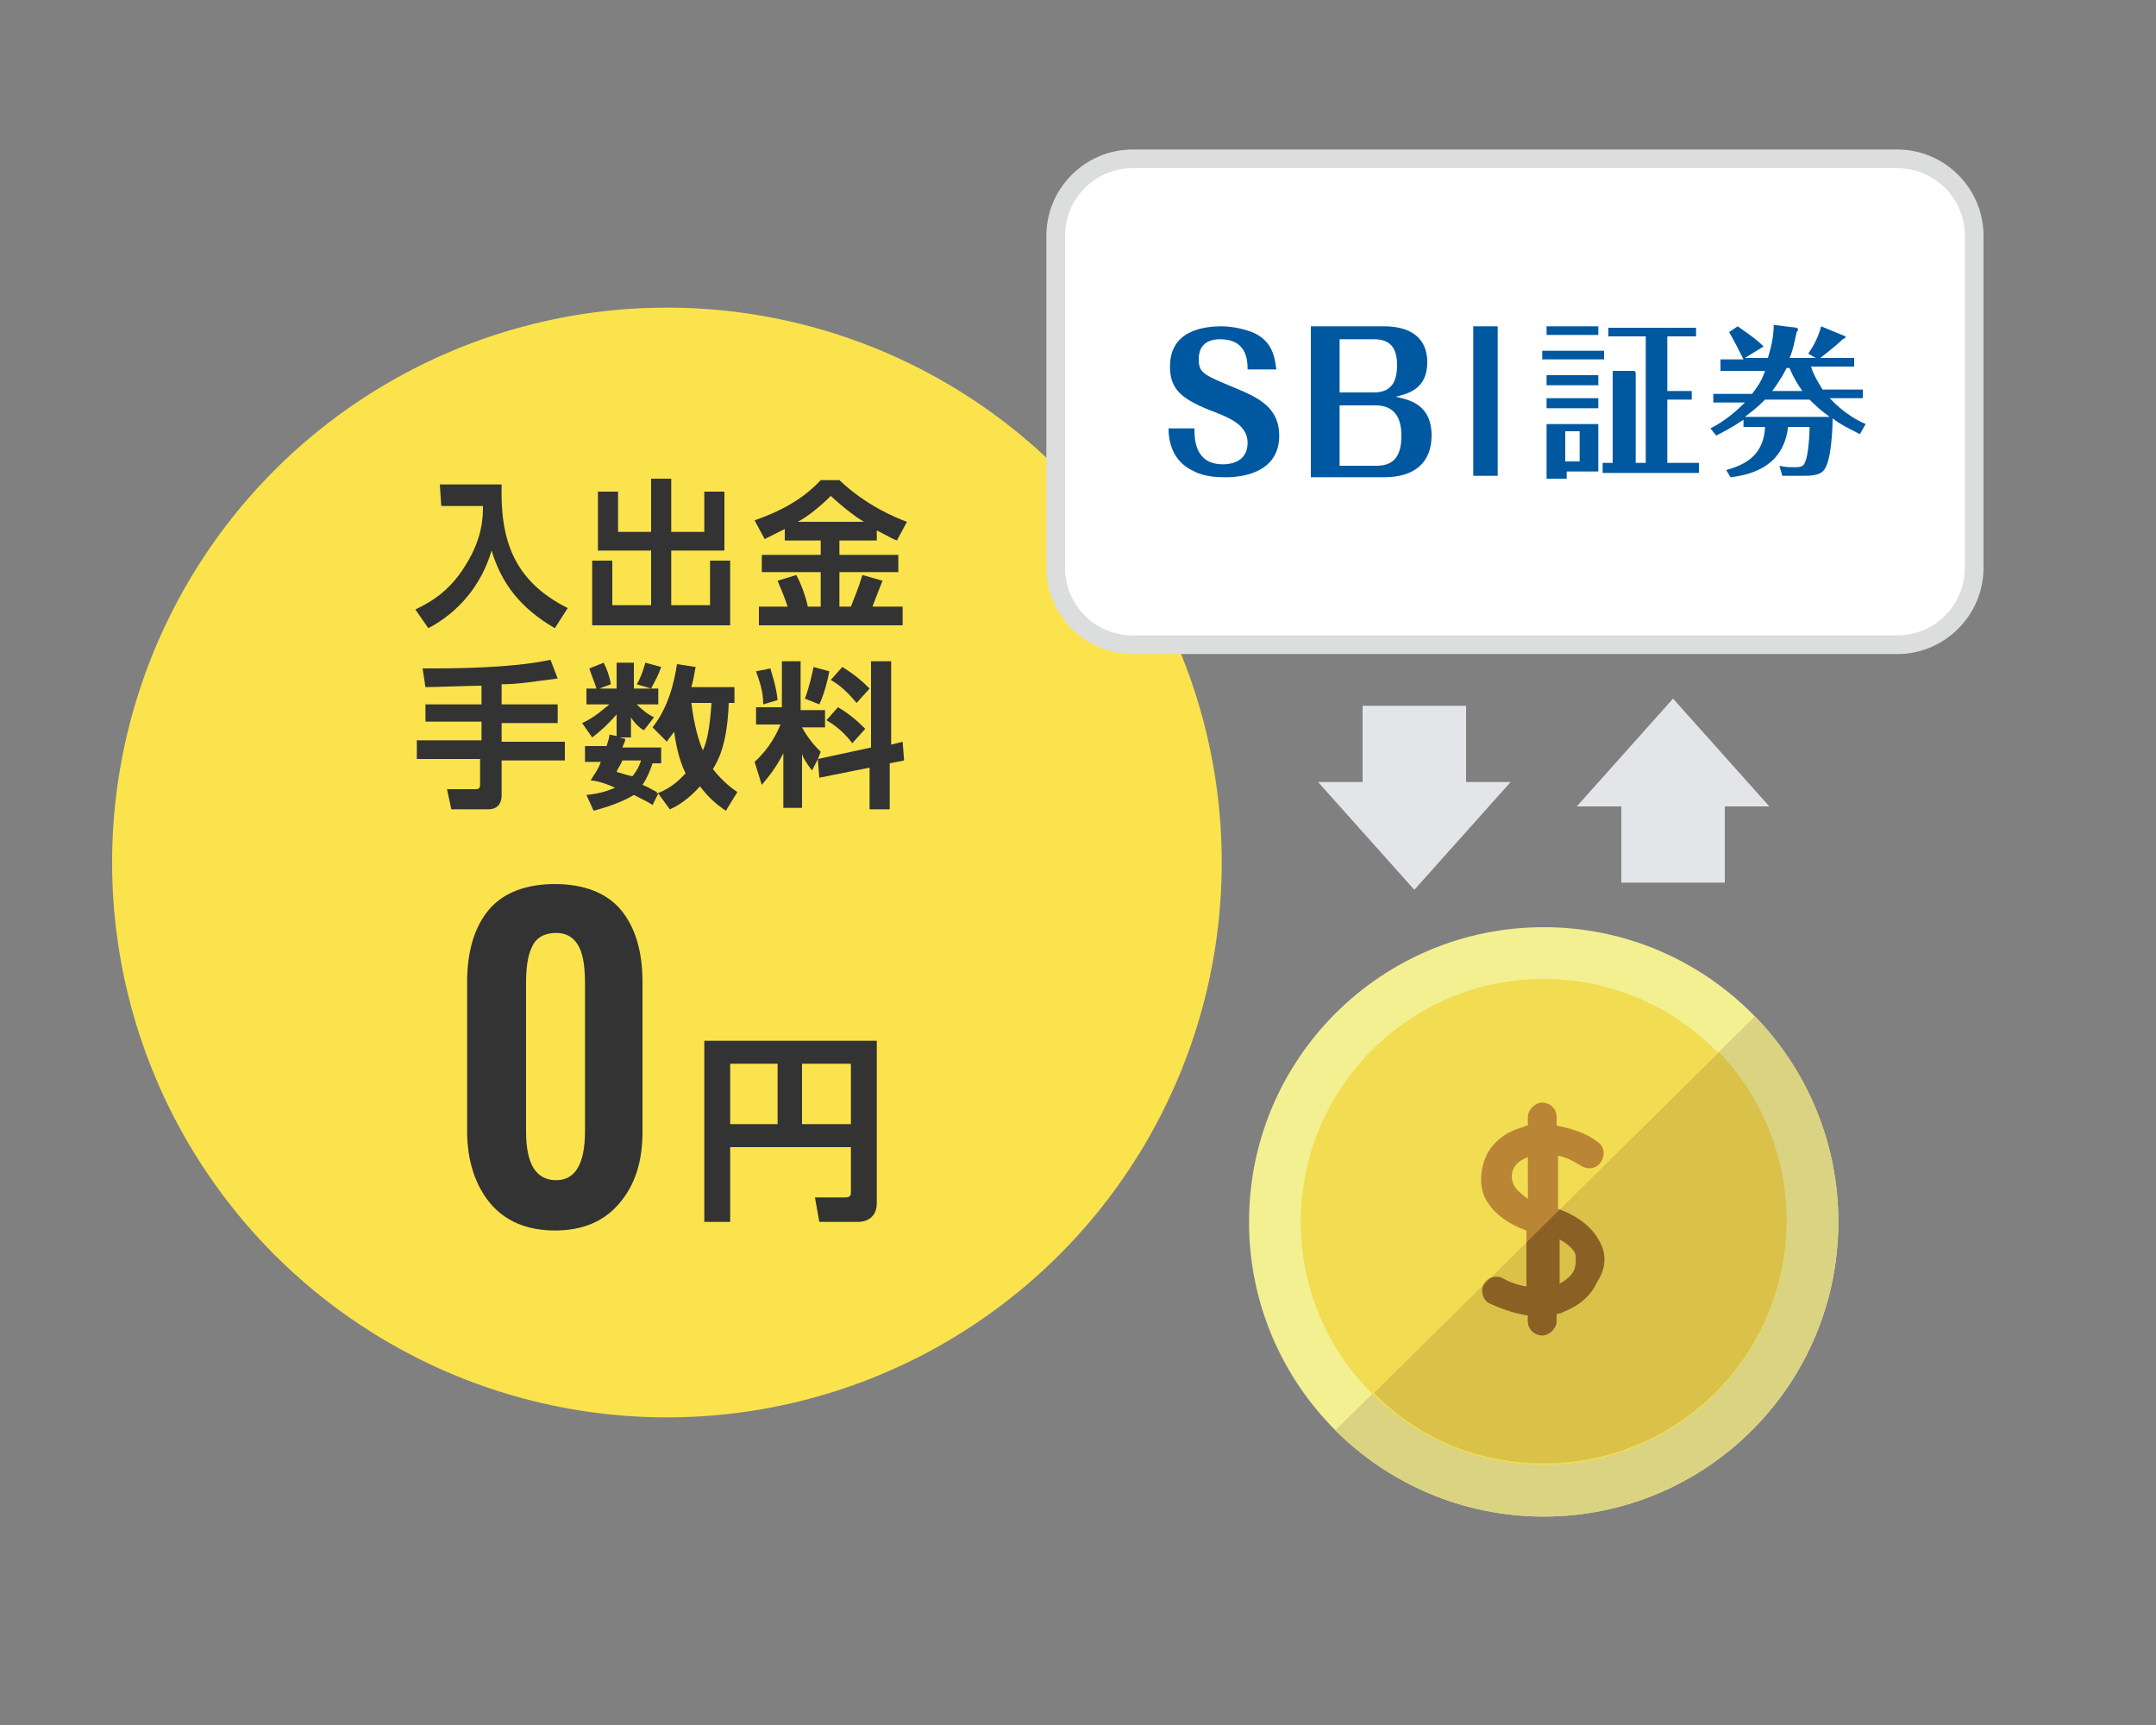 <?xml version="1.0" encoding="utf-8"?>
<!-- Generator: Adobe Illustrator 21.1.0, SVG Export Plug-In . SVG Version: 6.00 Build 0)  -->
<svg version="1.1" id="レイヤー_1" xmlns="http://www.w3.org/2000/svg" xmlns:xlink="http://www.w3.org/1999/xlink" x="0px"
	 y="0px" width="150px" height="120px" viewBox="0 0 150 120" style="enable-background:new 0 0 150 120;" xml:space="preserve">
<rect x="0" y="0" width="150" height="120" fill="#808080" stroke="none"/>
<style type="text/css">
	.st0{fill:#FBE34D;}
	.st1{fill:#333333;}
	.st2{fill:#F3F092;}
	.st3{fill:none;}
	.st4{fill:#DAD381;}
	.st5{fill:#F2DC52;}
	.st6{fill:#D9C14A;}
	.st7{fill:#BB8536;}
	.st8{clip-path:url(#SVGID_2_);fill:#8B6025;}
	.st9{fill:#E3E5E8;}
	.st10{fill:#FFFFFF;}
	.st11{fill:#DCDDDD;}
	.st12{fill:#0058A1;}
</style>
<g id="txt">
</g>
<g id="design">
	<circle class="st0" cx="46.4" cy="60" r="38.6"/>
	<g>
		<path class="st1" d="M34.1,83.7c-1-1.2-1.6-2.9-1.6-5V68.3c0-2.1,0.5-3.8,1.5-5s2.6-1.8,4.6-1.8s3.6,0.6,4.6,1.8
			c1,1.2,1.5,2.9,1.5,5v10.4c0,2.1-0.5,3.7-1.6,5s-2.6,1.9-4.5,1.9C36.6,85.6,35.1,84.9,34.1,83.7z M40.7,78.7V68.4
			c0-1-0.1-1.9-0.4-2.5c-0.3-0.6-0.8-1-1.6-1s-1.4,0.3-1.7,1c-0.3,0.6-0.4,1.5-0.4,2.5v10.3c0,2.3,0.7,3.4,2.1,3.4
			C40,82.1,40.7,81,40.7,78.7z"/>
		<path class="st1" d="M59.2,79.8h-8.4V85H49V72.4h12v11.3c0,0.9-0.6,1.3-1.3,1.3H57l-0.3-1.7h2.1c0.4,0,0.4-0.2,0.4-0.4V79.8z
			 M50.8,78.2h3.3V74h-3.3V78.2z M55.8,78.2h3.4V74h-3.4V78.2z"/>
	</g>
	<g>
		<circle class="st2" cx="107.4" cy="85" r="20.5"/>
		<g>
			<path class="st3" d="M92.9,99.5l29.3-28.8c-3.7-3.9-9-6.3-14.8-6.3c-11.3,0-20.5,9.2-20.5,20.5C86.9,90.6,89.2,95.8,92.9,99.5z"
				/>
			<path class="st4" d="M107.4,105.5c11.3,0,20.5-9.2,20.5-20.5c0-5.5-2.2-10.6-5.8-14.3L92.9,99.5
				C96.6,103.2,101.8,105.5,107.4,105.5z"/>
		</g>
		<circle class="st5" cx="107.4" cy="85" r="16.9"/>
		<g>
			<path class="st6" d="M107.4,101.8c9.3,0,16.9-7.5,16.9-16.9c0-4.5-1.8-8.7-4.7-11.7l-24,23.7C98.6,100,102.8,101.8,107.4,101.8z"
				/>
		</g>
		<path class="st7" d="M111.3,86.4c-0.5-1-1.5-1.8-2.9-2.3v-3.7c0.6,0.1,1.1,0.4,1.6,0.7c0.5,0.3,1.1,0.2,1.4-0.3s0.2-1.1-0.3-1.4
			c-0.8-0.6-1.8-0.9-2.8-1.1v-0.6c0-0.6-0.5-1-1-1s-1,0.5-1,1v0.6c-0.1,0-0.2,0-0.3,0.1c-1.2,0.3-2.1,1-2.6,2
			c-0.4,0.9-0.5,2-0.1,2.9c0.5,1,1.5,1.8,2.9,2.3v3.9c-0.6-0.1-1.2-0.3-1.7-0.6c-0.5-0.2-1.1,0-1.3,0.5c-0.2,0.5,0,1.1,0.5,1.3
			c0.9,0.4,1.8,0.7,2.6,0.8v0.4c0,0.6,0.5,1,1,1s1-0.5,1-1v-0.5c0.2,0,0.4-0.1,0.6-0.2c1-0.4,1.8-1.1,2.2-2
			C111.7,88.3,111.8,87.3,111.3,86.4z M105.3,82.4c-0.2-0.5-0.1-0.9,0-1.1c0.2-0.4,0.5-0.6,1-0.8v2.9
			C105.9,83.1,105.5,82.8,105.3,82.4z M109.5,88.4c-0.2,0.4-0.6,0.7-1,0.9v-3.1c0.5,0.3,0.9,0.6,1.1,1
			C109.7,87.7,109.6,88.2,109.5,88.4z"/>
		<g>
			<g>
				<defs>
					<path id="SVGID_1_" d="M107.4,101.8c9.3,0,16.9-7.5,16.9-16.9c0-4.5-1.8-8.7-4.7-11.7l-24,23.7
						C98.6,100,102.8,101.8,107.4,101.8z"/>
				</defs>
				<clipPath id="SVGID_2_">
					<use xlink:href="#SVGID_1_"  style="overflow:visible;"/>
				</clipPath>
				<path class="st8" d="M111.3,86.4c-0.5-1-1.5-1.8-2.9-2.3v-3.7c0.6,0.1,1.1,0.4,1.6,0.7c0.5,0.3,1.1,0.2,1.4-0.3s0.2-1.1-0.3-1.4
					c-0.8-0.6-1.8-0.9-2.8-1.1v-0.6c0-0.6-0.5-1-1-1s-1,0.5-1,1v0.6c-0.1,0-0.2,0-0.3,0.1c-1.2,0.3-2.1,1-2.6,2
					c-0.4,0.9-0.5,2-0.1,2.9c0.5,1,1.5,1.8,2.9,2.3v3.9c-0.6-0.1-1.2-0.3-1.7-0.6c-0.5-0.2-1.1,0-1.3,0.5c-0.2,0.5,0,1.1,0.5,1.3
					c0.9,0.4,1.8,0.7,2.6,0.8v0.4c0,0.6,0.5,1,1,1s1-0.5,1-1v-0.5c0.2,0,0.4-0.1,0.6-0.2c1-0.4,1.8-1.1,2.2-2
					C111.7,88.3,111.8,87.3,111.3,86.4z M105.3,82.4c-0.2-0.5-0.1-0.9,0-1.1c0.2-0.4,0.5-0.6,1-0.8v2.9
					C105.9,83.1,105.5,82.8,105.3,82.4z M109.5,88.4c-0.2,0.4-0.6,0.7-1,0.9v-3.1c0.5,0.3,0.9,0.6,1.1,1
					C109.7,87.7,109.6,88.2,109.5,88.4z"/>
			</g>
		</g>
	</g>
	<g>
		<g>
			<rect x="94.8" y="49.1" class="st9" width="7.2" height="7.5"/>
			<polygon class="st9" points="98.4,61.9 105.1,54.4 91.7,54.4 			"/>
		</g>
		<g>
			<rect x="112.8" y="53.9" class="st9" width="7.2" height="7.5"/>
			<polygon class="st9" points="116.4,48.6 109.7,56.1 123.1,56.1 			"/>
		</g>
	</g>
	<g>
		<g>
			<path class="st1" d="M30.6,33.7h4.3c-0.1,3.8,0.8,6.7,4.6,8.6l-0.9,1.4c-2.4-1.4-3.7-3.1-4.4-5.4c-0.7,2.4-2.3,4.3-4.4,5.4
				l-0.9-1.3c0.8-0.4,2.3-1.1,3.5-3.1c1.2-1.9,1.2-3.4,1.2-4.1h-2.9L30.6,33.7L30.6,33.7z"/>
			<path class="st1" d="M43,34.2V37h2.3v-3.7h1.4V37H49v-2.8h1.4v4.1h-3.7v3.8h2.7V39h1.4v4.5h-9.6V39h1.4v3.1h2.7v-3.8h-3.7v-4.1
				H43z"/>
			<path class="st1" d="M54.6,36.8c-0.6,0.3-1,0.5-1.4,0.7l-0.7-1.3c1.7-0.6,3.3-1.4,4.6-2.8h1.3c1.9,1.8,3.9,2.6,4.7,2.9l-0.7,1.3
				c-0.3-0.1-0.6-0.3-1.4-0.7v0.7h-2.6v1h4.1v1.2h-4.1v2.4h0.8c0.3-0.8,0.5-1.2,0.8-2.2l1.4,0.4c-0.2,0.5-0.4,1-0.7,1.8h2.1v1.3h-10
				v-1.3h2c-0.2-0.6-0.4-1.1-0.7-1.8l1.3-0.4c0.5,0.9,0.8,2.1,0.8,2.2h0.9v-2.4H53v-1.2h4.1v-1h-2.5C54.6,37.6,54.6,36.8,54.6,36.8z
				 M60.1,36.3c-0.5-0.3-1.2-0.8-2.3-1.8c-1,1-1.9,1.6-2.3,1.8H60.1z"/>
			<path class="st1" d="M33.5,47.7c-0.6,0-3.3,0.1-3.9,0.1l-0.2-1.3c2,0,6.1,0,8.9-0.6l0.5,1.3c-1.6,0.2-2.7,0.4-3.9,0.4V49h3.9v1.3
				h-3.9v1.3h4.4v1.3h-4.4v2.4c0,0.8-0.5,1-0.9,1h-2.6l-0.3-1.4h2c0.1,0,0.3,0,0.3-0.3v-1.8H29v-1.3h4.5v-1.3h-3.9V49h3.9V47.7z"/>
			<path class="st1" d="M51.1,47.5v1.4h-0.4c-0.1,3-0.8,4.1-1.1,4.6c0.7,0.9,1.4,1.4,1.7,1.6l-0.8,1.3c-0.6-0.4-1.2-0.9-1.8-1.7
				c-0.8,0.9-1.6,1.4-2.1,1.6l-0.8-1.1L45.4,56c-0.3-0.2-0.5-0.3-1.3-0.7c-0.5,0.3-1.3,0.7-2.8,1.1l-0.5-1.1c1-0.1,1.5-0.3,2-0.5
				c-0.9-0.4-1.4-0.5-1.7-0.5c0.2-0.4,0.5-0.7,0.7-1.3h-1.1v-1.1h1.5c0.1-0.3,0.2-0.6,0.2-0.8l0.5,0.1v-1.5
				c-0.7,0.8-1.3,1.3-1.7,1.6l-0.7-1c0.9-0.4,1.5-1,1.9-1.3h-1.6v-1.1h0.7c-0.2-0.6-0.3-0.8-0.5-1.4l1-0.4c0.2,0.4,0.4,0.9,0.5,1.5
				l-0.8,0.3h1.2v-1.8h1.2v1.8h1.2l-1-0.3c0.2-0.3,0.4-0.8,0.6-1.5l1.1,0.3c-0.2,0.6-0.4,0.9-0.7,1.5h0.5V49h-1.5
				c0.6,0.6,1,0.8,1.2,0.9l-0.7,0.9c-0.2-0.1-0.6-0.4-0.9-0.9v1.4h-0.8l0.4,0.1c0,0.2-0.1,0.3-0.2,0.6H46v1.1h-0.6
				c-0.1,0.3-0.3,0.9-0.7,1.5c0.3,0.1,0.6,0.3,1,0.5v0.1c1.1-0.4,1.7-1.1,2-1.4c-0.5-1-0.7-2.2-0.8-2.9c-0.2,0.3-0.4,0.5-0.5,0.7
				l-1-1c1.1-1.4,1.5-3.1,1.7-4.4l1.3,0.2c-0.1,0.4-0.1,0.7-0.3,1.4h3V47.5z M43.3,52.9c-0.1,0.3-0.3,0.5-0.4,0.8
				c0.4,0.1,0.6,0.2,1.1,0.3c0.4-0.5,0.5-0.8,0.6-1.1H43.3z M48.1,48.9c0.2,1.6,0.5,2.6,0.8,3.3c0.3-0.6,0.5-1.7,0.6-3.3H48.1z"/>
			<path class="st1" d="M56.9,52.8l-0.4,0.8c-0.4-0.5-0.7-1-0.7-1.2v3.8h-1.3v-3.8c-0.5,1-1,1.6-1.5,2.2L52.5,53
				c1.1-1,1.6-2.1,1.8-2.6h-1.7v-1.2h1.8V46h1.3v3.4h1.7v1.2h-1.6c0.5,0.9,1,1.4,1.3,1.7L56.9,52.8l3.7-0.8v-6H62v5.8l0.8-0.2
				l0.1,1.3l-1,0.2v3.2h-1.4v-2.9L57,54.1L56.9,52.8z M53.6,46.5c0.1,0.4,0.4,1.2,0.5,2.2l-1,0.3c0-1-0.3-1.7-0.5-2.3L53.6,46.5z
				 M57.7,46.7c-0.1,0.6-0.4,1.7-0.7,2.3l-1-0.4c0.3-0.8,0.5-1.7,0.6-2.2L57.7,46.7z M58.3,49.2c0.7,0.4,1.3,0.9,1.9,1.5l-0.9,1
				c-0.7-0.9-1.3-1.3-1.8-1.6L58.3,49.2z M58.6,46.4c1,0.6,1.6,1.2,1.9,1.5l-0.9,1c-0.6-0.7-1.1-1.2-1.8-1.6L58.6,46.4z"/>
		</g>
	</g>
	<g>
		<g>
			<path class="st10" d="M78.8,44.9c-3,0-5.4-2.4-5.4-5.4V16.4c0-3,2.4-5.4,5.4-5.4H132c3,0,5.4,2.4,5.4,5.4v23.1
				c0,3-2.4,5.4-5.4,5.4H78.8z"/>
			<g>
				<path class="st11" d="M132,11.7c2.6,0,4.7,2.1,4.7,4.7v23.1c0,2.6-2.1,4.7-4.7,4.7H78.8c-2.6,0-4.7-2.1-4.7-4.7V16.4
					c0-2.6,2.1-4.7,4.7-4.7H132 M132,10.4H78.8c-3.3,0-6,2.7-6,6v23.1c0,3.3,2.7,6,6,6H132c3.3,0,6-2.7,6-6V16.4
					C138,13.1,135.3,10.4,132,10.4L132,10.4z"/>
			</g>
		</g>
		<g>
			<path class="st12" d="M83.1,29.8c0,0.9,0.1,2.5,2,2.5c0.4,0,1.7-0.1,1.7-1.5c0-1.2-1.2-1.7-2.2-2.1c-2.4-0.9-3.2-1.6-3.2-3.2
				c0-2.5,2.3-2.8,3.6-2.8c0.5,0,1.3,0.1,2.1,0.4c1.5,0.6,1.6,1.9,1.7,2.6h-2c0-0.7-0.1-2.1-1.9-2.1c-0.9,0-1.5,0.4-1.5,1.4
				s0.4,1.1,2.8,2.1c1.4,0.6,2.8,1.3,2.8,3.2c0,2.5-2.4,2.9-3.7,2.9c-0.5,0-1.4,0-2.2-0.4c-1.6-0.7-1.8-2.2-1.8-3H83.1z"/>
			<path class="st12" d="M91.2,33.2V22.7h5.1c1.7,0,3,0.7,3,2.5c0,1.9-1.4,2.2-2.2,2.4c0.9,0.2,2.5,0.5,2.5,2.7
				c0,1.8-1.1,2.9-3.3,2.9H91.2z M93.2,27.3h2.4c1.3,0,1.6-0.9,1.6-1.9c0-1.1-0.4-1.8-1.6-1.8h-2.4V27.3z M93.2,28.2v4.2h2.6
				c1.4,0,1.7-1,1.7-2.1c0-1.5-0.7-2.1-1.8-2.1H93.2z"/>
			<path class="st12" d="M102.5,22.7h1.7v10.4h-1.7V22.7z"/>
			<path class="st12" d="M111.6,24.4V25h-4.3v-0.6H111.6z M111.2,22.7v0.6h-3.6v-0.6H111.2z M111.2,26.1v0.7h-3.6v-0.7H111.2z
				 M111.2,27.7v0.7h-3.6v-0.7H111.2z M111.2,29.4v3.4H109v0.5h-1.4v-3.8h3.6V29.4z M108.9,30v2.1h1V30H108.9z M118.2,32.2v0.7h-6.7
				v-0.7h0.7v-5.5c0-0.4,0-0.6,0-0.9h1.5l0.1,0.1c0,0.1,0,0.1,0,0.2v6.1h0.7v-8.8h-2.6v-0.6h6.1v0.6h-2v3.8h1.7v0.6H116v4.4H118.2z"
				/>
			<path class="st12" d="M129.4,30.2c-0.8-0.4-1.4-0.7-1.9-1.1c0,0.8-0.1,3-0.6,3.6c-0.3,0.4-1,0.4-1.5,0.4H124l-0.2-0.7
				c0.4,0.1,0.7,0.1,1,0.1c0.4,0,0.7,0,0.8-0.4c0.2-0.4,0.3-1.8,0.3-2.4h-1.5c-0.3,2.6-2.3,3.3-4,3.5l-0.3-0.5c1-0.3,2.6-0.8,2.7-3
				h-1.5v-0.5c-0.9,0.6-1.5,0.9-1.9,1.1l-0.4-0.5c1-0.5,1.8-1.2,2.4-1.8h-2.2v-0.6h2.7c0.2-0.3,0.6-0.7,0.9-1.6h-3.1V25h1.6
				c-0.2-0.4-0.7-1.4-1-1.9l0.6-0.4c0.4,0.3,1.2,0.8,1.8,1.4l-1.3,0.8h1.6c0.3-1,0.4-1.6,0.4-2.3l1.6,0.2l0.1,0.1c0,0,0,0.1-0.1,0.2
				c-0.2,0.9-0.3,1.4-0.5,1.8h4.5v0.6h-3c0.2,0.7,0.7,1.4,0.8,1.6h2.8v0.6h-2.3c0.2,0.2,1.1,1.2,2.5,1.8L129.4,30.2z M122.8,27.8
				c-0.2,0.2-0.6,0.6-1.4,1.2h5.9c-0.7-0.5-1.1-0.9-1.4-1.2H122.8z M125.4,27.2c-0.3-0.4-0.6-0.9-0.9-1.6h-0.2
				c-0.1,0.2-0.4,0.8-1,1.6H125.4z M128.4,23.4C128.4,23.4,128.5,23.4,128.4,23.4c0,0.1,0,0.1-0.2,0.2c-0.4,0.4-1.4,1.2-1.7,1.4
				l-0.7-0.4c0.3-0.4,0.7-1.1,0.9-1.9L128.4,23.4z"/>
		</g>
	</g>
</g>
<g id="box_x5F_150_x5F_120">
	<rect y="1" class="st3" width="150" height="120"/>
</g>
</svg>
